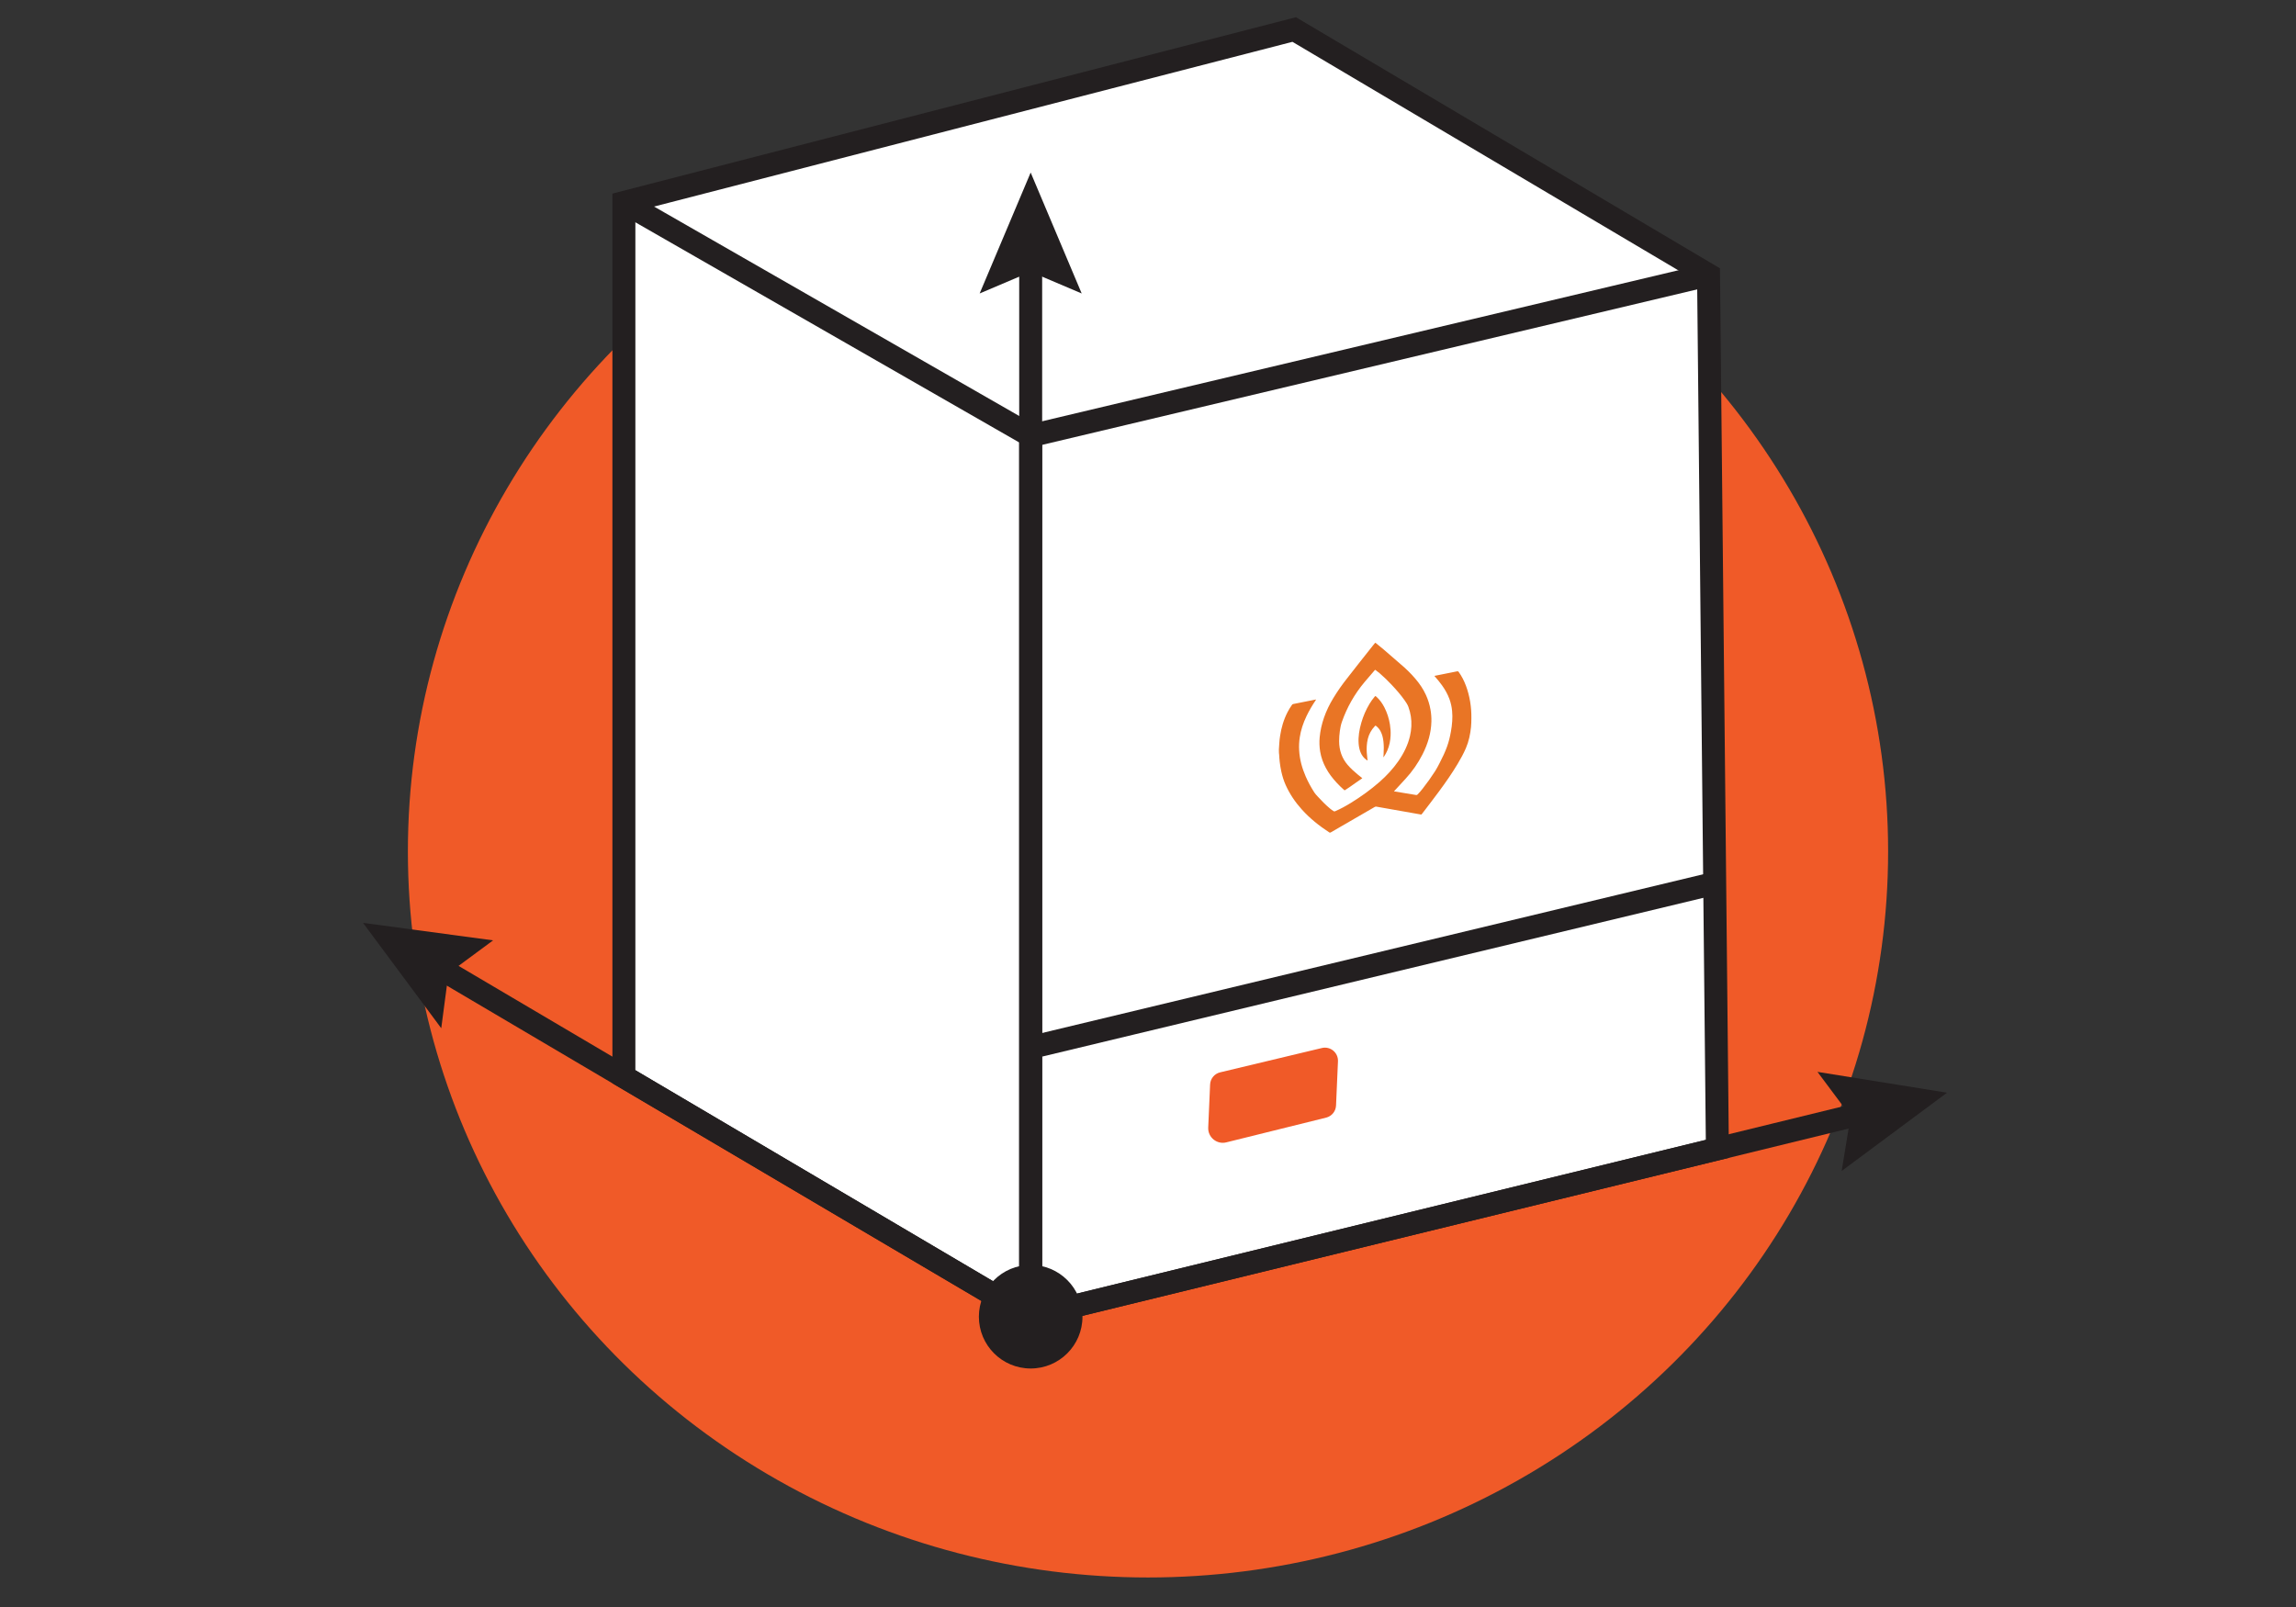 <?xml version="1.0" encoding="iso-8859-1"?>
<!-- Generator: Adobe Illustrator 19.1.1, SVG Export Plug-In . SVG Version: 6.00 Build 0)  -->
<svg version="1.1" id="Layer_1" xmlns="http://www.w3.org/2000/svg" xmlns:xlink="http://www.w3.org/1999/xlink" x="0px" y="0px"
	 viewBox="0 0 100 70" enable-background="new 0 0 100 70" xml:space="preserve">
<rect x="0" y="0" width="100" height="70" fill="#333333" stroke="none"/>
<g>
	<ellipse fill="#F05A28" cx="50" cy="37.088" rx="32.235" ry="31.626"/>
	<polygon fill="#FFFFFF" stroke="#231F20" stroke-miterlimit="10" points="27.173,46.903 27.173,8.82 56.367,1.286 74.414,11.974 
		74.799,50.043 44.89,57.355 	"/>
	<g>
		<g>
			<line fill="none" stroke="#231F20" stroke-miterlimit="10" x1="44.89" y1="57.355" x2="44.89" y2="11.098"/>
			<g>
				<circle fill="#231F20" cx="44.89" cy="57.355" r="2.256"/>
			</g>
			<g>
				<polygon fill="#231F20" points="47.112,12.783 44.89,11.839 42.668,12.783 44.89,7.516 				"/>
			</g>
		</g>
	</g>
	<g>
		<g>
			<line fill="none" stroke="#231F20" stroke-miterlimit="10" x1="44.89" y1="57.355" x2="18.896" y2="42.019"/>
			<g>
				<polygon fill="#231F20" points="21.476,40.962 19.534,42.396 19.218,44.789 15.811,40.199 				"/>
			</g>
		</g>
	</g>
	<g>
		<g>
			<line fill="none" stroke="#231F20" stroke-miterlimit="10" x1="44.89" y1="57.355" x2="81.322" y2="48.448"/>
			<g>
				<polygon fill="#231F20" points="80.213,51.006 80.602,48.624 79.158,46.69 84.802,47.597 				"/>
			</g>
		</g>
	</g>
	<line fill="none" stroke="#231F20" stroke-miterlimit="10" x1="44.89" y1="56.655" x2="44.89" y2="18.983"/>
	<line fill="none" stroke="#231F20" stroke-miterlimit="10" x1="44.89" y1="18.983" x2="74.414" y2="11.974"/>
	<line fill="none" stroke="#231F20" stroke-miterlimit="10" x1="44.89" y1="18.983" x2="27.173" y2="8.82"/>
	<path fill="#F05A28" d="M53.141,46.711l4.432-1.06c0.368-0.088,0.717,0.2,0.701,0.578l-0.084,1.927
		c-0.011,0.246-0.178,0.456-0.415,0.523l-4.345,1.077c-0.417,0.117-0.826-0.208-0.807-0.64l0.082-1.876
		C52.716,46.985,52.894,46.77,53.141,46.711z"/>
	<line fill="none" stroke="#231F20" stroke-miterlimit="10" x1="74.682" y1="38.476" x2="45.275" y2="45.538"/>
	<g>
		<path fill="#E97525" d="M55.701,32.645c0.003-0.092,0.013-0.185,0.018-0.277c0.006-0.104,0.019-0.209,0.035-0.314
			c0.053-0.35,0.15-0.697,0.326-1.038c0.056-0.108,0.12-0.213,0.193-0.315c0.014-0.019,0.028-0.03,0.052-0.034
			c0.325-0.064,0.649-0.129,0.974-0.194c0.006-0.001,0.013-0.004,0.021,0c-0.003,0.012-0.013,0.023-0.021,0.035
			c-0.149,0.224-0.284,0.452-0.396,0.687c-0.145,0.303-0.246,0.61-0.293,0.921c-0.029,0.19-0.038,0.378-0.027,0.563
			c0.022,0.408,0.129,0.782,0.283,1.138c0.106,0.246,0.235,0.479,0.379,0.704c0.039,0.06,0.089,0.112,0.137,0.165
			c0.17,0.187,0.348,0.368,0.543,0.532c0.051,0.043,0.105,0.084,0.164,0.118c0.019,0.011,0.037,0.012,0.064,0
			c0.237-0.102,0.463-0.227,0.684-0.363c0.438-0.27,0.854-0.569,1.241-0.907c0.315-0.276,0.594-0.577,0.826-0.911
			c0.242-0.348,0.417-0.711,0.506-1.092c0.033-0.143,0.053-0.285,0.06-0.426c0.015-0.3-0.032-0.58-0.128-0.844
			c-0.037-0.102-0.097-0.191-0.158-0.278c-0.172-0.245-0.37-0.471-0.576-0.689c-0.163-0.173-0.333-0.34-0.515-0.496
			c-0.058-0.049-0.117-0.097-0.179-0.141c-0.022-0.016-0.023-0.015-0.042,0.008c-0.144,0.17-0.292,0.338-0.436,0.509
			c-0.453,0.539-0.774,1.12-0.99,1.736c-0.047,0.134-0.072,0.266-0.09,0.398c-0.021,0.151-0.032,0.3-0.032,0.448
			c0.002,0.399,0.124,0.742,0.369,1.028c0.13,0.152,0.279,0.287,0.435,0.416c0.06,0.05,0.122,0.098,0.183,0.147
			c0.007,0.006,0.013,0.011,0.019,0.016c0,0.008-0.005,0.011-0.009,0.014c-0.185,0.122-0.363,0.256-0.546,0.381
			c-0.061,0.041-0.123,0.081-0.184,0.121c-0.03,0.019-0.03,0.019-0.051,0c-0.113-0.101-0.221-0.206-0.323-0.316
			c-0.183-0.197-0.345-0.409-0.472-0.646c-0.118-0.219-0.203-0.454-0.246-0.708c-0.034-0.203-0.043-0.411-0.022-0.627
			c0.056-0.583,0.257-1.15,0.593-1.703c0.182-0.299,0.384-0.59,0.607-0.87c0.377-0.474,0.74-0.955,1.123-1.426
			c0.026-0.032,0.051-0.063,0.077-0.095c0.022-0.027,0.022-0.027,0.046-0.008c0.114,0.089,0.225,0.18,0.334,0.274
			c0.248,0.215,0.494,0.433,0.745,0.645c0.23,0.194,0.445,0.402,0.638,0.629c0.184,0.216,0.345,0.448,0.463,0.708
			c0.093,0.203,0.161,0.416,0.2,0.642c0.03,0.168,0.044,0.34,0.04,0.517c-0.011,0.481-0.144,0.958-0.386,1.432
			c-0.195,0.382-0.44,0.739-0.745,1.07c-0.155,0.168-0.31,0.336-0.465,0.504c-0.01,0.011-0.022,0.02-0.033,0.03
			c0.013,0.014,0.027,0.012,0.039,0.014c0.307,0.051,0.614,0.1,0.92,0.152c0.028,0.005,0.047,0,0.069-0.023
			c0.081-0.081,0.153-0.168,0.222-0.256c0.195-0.249,0.378-0.505,0.546-0.767c0.075-0.117,0.134-0.238,0.197-0.358
			c0.12-0.23,0.23-0.463,0.316-0.7c0.079-0.217,0.13-0.435,0.169-0.653c0.028-0.156,0.049-0.311,0.058-0.465
			c0.009-0.147,0.009-0.292-0.005-0.435c-0.017-0.183-0.056-0.358-0.117-0.524c-0.079-0.217-0.193-0.414-0.326-0.6
			c-0.094-0.13-0.196-0.254-0.303-0.375c-0.008-0.009-0.019-0.015-0.02-0.029c0.013-0.01,0.026-0.01,0.039-0.012
			c0.316-0.063,0.631-0.126,0.947-0.19c0.03-0.006,0.046,0,0.061,0.02c0.137,0.188,0.242,0.396,0.324,0.616
			c0.083,0.221,0.141,0.452,0.181,0.69c0.039,0.233,0.056,0.471,0.053,0.715c-0.002,0.129-0.002,0.258-0.016,0.389
			c-0.032,0.308-0.093,0.617-0.226,0.924c-0.101,0.233-0.225,0.459-0.359,0.683c-0.243,0.407-0.518,0.799-0.804,1.188
			c-0.244,0.332-0.498,0.659-0.748,0.987c-0.027,0.035-0.023,0.029-0.058,0.023c-0.642-0.113-1.284-0.226-1.926-0.34
			c-0.028-0.005-0.05,0-0.077,0.016c-0.636,0.369-1.272,0.736-1.909,1.105c-0.024,0.014-0.041,0.018-0.062,0.004
			c-0.445-0.29-0.853-0.616-1.2-1.002c-0.289-0.321-0.529-0.675-0.706-1.071c-0.083-0.185-0.142-0.381-0.187-0.583
			c-0.03-0.136-0.052-0.274-0.069-0.414c-0.013-0.109-0.019-0.22-0.026-0.331c-0.002-0.037-0.013-0.072-0.009-0.11
			C55.701,32.716,55.701,32.68,55.701,32.645z"/>
		<path fill="#E97525" d="M60.252,32.986c0.003-0.049,0.006-0.093,0.009-0.138c0.012-0.183,0.013-0.363-0.006-0.54
			c-0.017-0.16-0.052-0.314-0.125-0.452c-0.049-0.093-0.113-0.173-0.199-0.236c-0.024-0.018-0.025-0.018-0.051,0.01
			c-0.159,0.166-0.254,0.351-0.305,0.55c-0.028,0.109-0.041,0.218-0.048,0.326c-0.011,0.179,0.004,0.353,0.025,0.525
			c0.004,0.031,0.007,0.061,0.011,0.094c-0.018,0.001-0.026-0.009-0.036-0.016c-0.128-0.085-0.213-0.203-0.27-0.341
			c-0.048-0.118-0.073-0.244-0.083-0.376c-0.023-0.301,0.028-0.608,0.119-0.919c0.081-0.277,0.195-0.547,0.352-0.81
			c0.065-0.108,0.137-0.212,0.222-0.311c0.011-0.012,0.02-0.026,0.035-0.036c0.025,0.014,0.045,0.033,0.065,0.052
			c0.14,0.129,0.245,0.283,0.331,0.45c0.118,0.23,0.196,0.477,0.239,0.74c0.025,0.157,0.037,0.317,0.029,0.481
			c-0.01,0.219-0.05,0.438-0.145,0.658c-0.038,0.088-0.084,0.173-0.14,0.254C60.274,32.962,60.268,32.974,60.252,32.986z"/>
	</g>
</g>
</svg>
